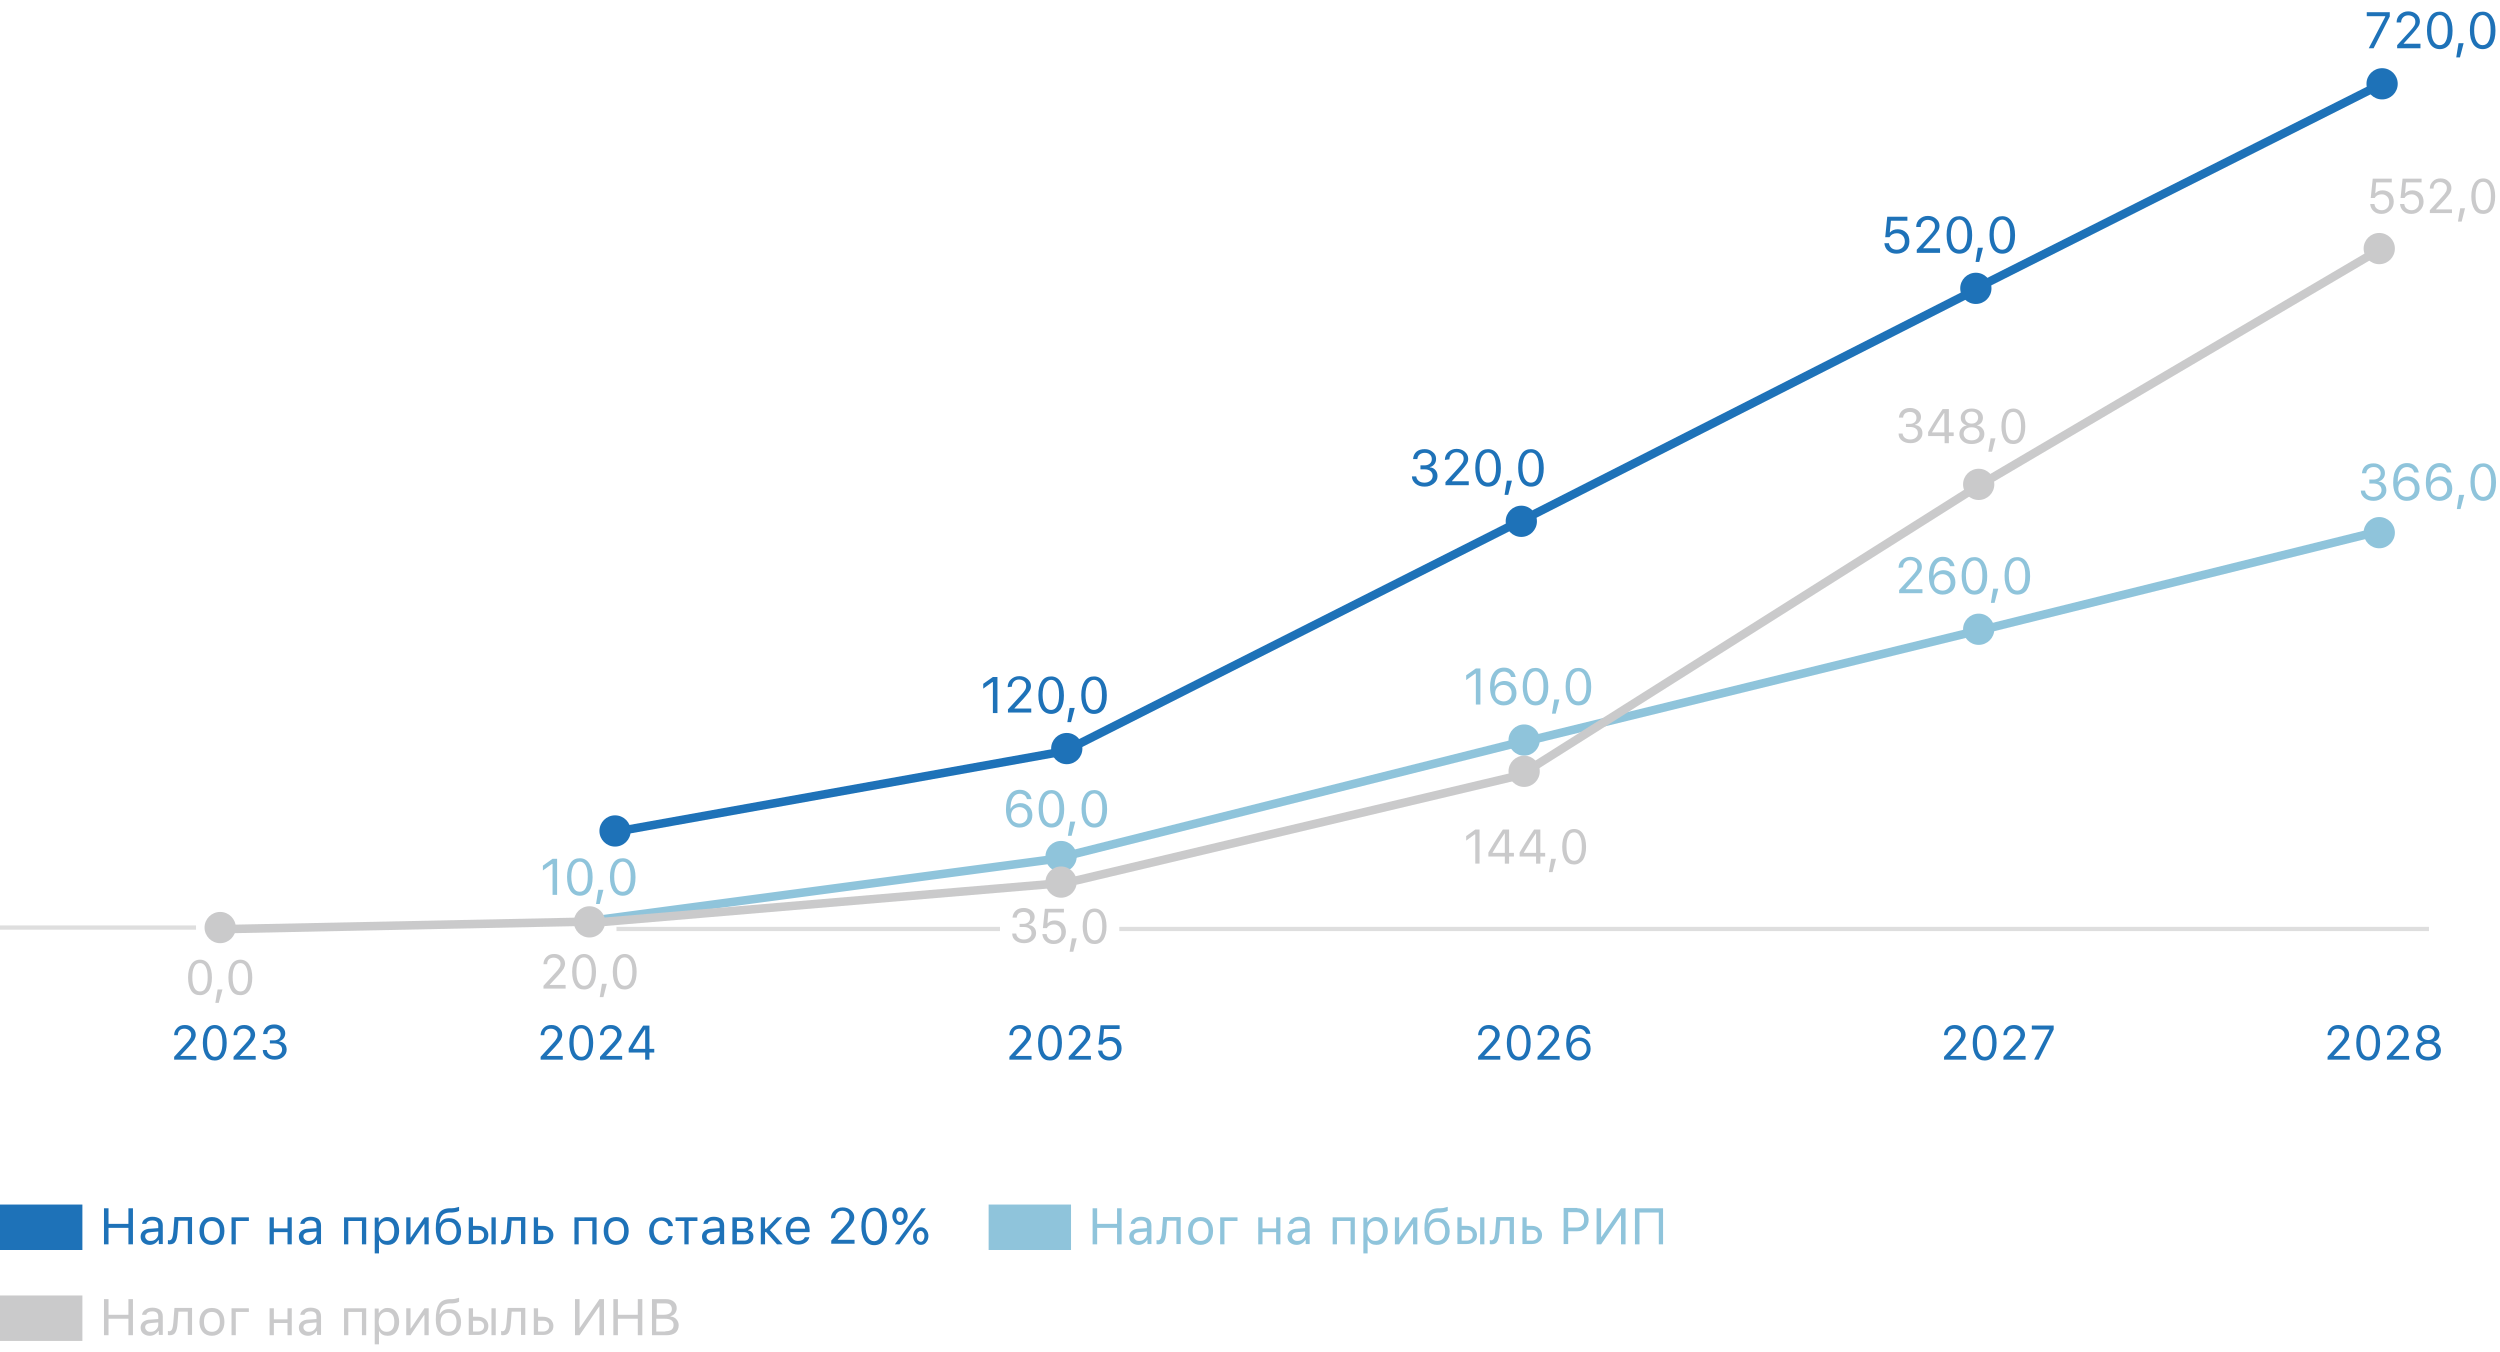 <svg xmlns="http://www.w3.org/2000/svg" id="Layer_1" x="0" y="0" version="1.1" viewBox="0 0 880 476" xml:space="preserve"><style>.st1{fill:none;stroke:#8fc4db;stroke-width:3}.st2{fill:#1e72b8}.st3{fill:none;stroke:#1e72b8;stroke-width:3}.st4{fill:#8fc4db}.st5{fill:#cacacb}.st6,.st7{fill:none;stroke:#dedede;stroke-width:1.5}.st7{stroke:#cacacb;stroke-width:3}</style><path fill="#fff" d="M0 0h880v476H0z"/><path d="M700.5 221l139-34.5M209 324l165-22" class="st1"/><circle cx="216.5" cy="292.5" r="5.5" class="st2"/><path d="M221 292l150.5-27" class="st3"/><circle cx="375.5" cy="263.5" r="5.5" class="st2"/><circle cx="535.5" cy="183.5" r="5.5" class="st2"/><circle cx="695.5" cy="101.5" r="5.5" class="st2"/><circle cx="838.5" cy="29.5" r="5.5" class="st2"/><circle cx="373.5" cy="301.5" r="5.5" class="st4"/><circle cx="837.5" cy="187.5" r="5.5" class="st4"/><circle cx="696.5" cy="221.5" r="5.5" class="st4"/><circle cx="536.5" cy="260.5" r="5.5" class="st4"/><path d="M376.5 301L532 262M541 260l151-37" class="st1"/><path d="M379.5 262L531 185.5M540 181l152.5-77.5M699.5 99.5l136-68.5" class="st3"/><path d="M0 424h29v16H0z" class="st2"/><path d="M348 424h29v16h-29z" class="st4"/><path d="M0 456h29v16H0z" class="st5"/><path d="M45.2 438v-5.8h-7v5.8h-1.6v-12.7h1.6v5.5h7v-5.5h1.6V438h-1.6zM53 436.8c.8 0 1.4-.2 1.9-.7.5-.5.8-1 .8-1.7v-.9l-2.5.2c-1.4.1-2.1.6-2.1 1.5 0 .5.2.8.5 1.1.3.4.8.5 1.4.5zm-.3 1.4c-.9 0-1.7-.3-2.3-.8-.6-.5-.9-1.2-.9-2.1 0-.8.3-1.5.9-2 .6-.5 1.5-.8 2.6-.8l2.7-.2v-.9c0-1.2-.7-1.8-2.1-1.8-1.2 0-1.9.4-2.1 1.2H50c.1-.8.5-1.4 1.2-1.8.7-.5 1.5-.7 2.5-.7 1.1 0 2 .3 2.7.8.6.6.9 1.3.9 2.3v6.5h-1.4v-1.4h-.1c-.8 1.1-1.8 1.7-3.1 1.7zM62.5 433.8c-.1 1.4-.3 2.4-.7 3.1-.4.8-1.1 1.1-2.1 1.1-.2 0-.4 0-.6-.1v-1.4c.1 0 .3.1.5.1.4 0 .8-.3 1-.8.2-.5.3-1.1.4-2.1l.4-5.3h6.2v9.5h-1.5v-8.2h-3.3l-.3 4.1zM74.6 436.8c.9 0 1.6-.3 2.1-.9.5-.6.7-1.5.7-2.6s-.2-2-.7-2.6c-.5-.6-1.2-.9-2.1-.9-.9 0-1.6.3-2.1.9-.5.6-.7 1.5-.7 2.6s.2 2 .7 2.6c.5.6 1.2.9 2.1.9zm0 1.4c-1.3 0-2.4-.4-3.2-1.3-.8-.9-1.2-2.1-1.2-3.6s.4-2.7 1.2-3.6c.8-.9 1.8-1.3 3.2-1.3 1.4 0 2.4.4 3.2 1.3.8.9 1.2 2.1 1.2 3.6s-.4 2.7-1.2 3.6c-.8.8-1.9 1.3-3.2 1.3zM83 429.8v8.2h-1.5v-9.5h6.1v1.3H83zM94.9 428.5h1.5v3.9h4.8v-3.9h1.5v9.5h-1.5v-4.3h-4.8v4.3h-1.5v-9.5zM108.7 436.8c.8 0 1.4-.2 1.9-.7.5-.5.8-1 .8-1.7v-.9l-2.5.2c-1.4.1-2.1.6-2.1 1.5 0 .5.2.8.5 1.1.4.4.8.5 1.4.5zm-.3 1.4c-.9 0-1.7-.3-2.3-.8-.6-.5-.9-1.2-.9-2.1 0-.8.3-1.5.9-2 .6-.5 1.4-.8 2.6-.8l2.7-.2v-.9c0-1.2-.7-1.8-2.1-1.8-1.2 0-1.9.4-2.1 1.2h-1.5c.1-.8.5-1.4 1.2-1.8.7-.5 1.5-.7 2.5-.7 1.1 0 2 .3 2.7.8.6.6.9 1.3.9 2.3v6.5h-1.4v-1.4h-.1c-.8 1.1-1.8 1.7-3.1 1.7zM127.3 429.8h-4.7v8.2h-1.5v-9.5h7.8v9.5h-1.5v-8.2zM136.5 428.4c1.2 0 2.2.4 2.9 1.3.7.9 1.1 2.1 1.1 3.6s-.4 2.7-1.1 3.6c-.7.9-1.7 1.3-2.9 1.3-1.4 0-2.4-.5-3-1.6h-.1v4.6h-1.5v-12.6h1.4v1.6h.1c.3-.5.7-1 1.3-1.3.5-.4 1.1-.5 1.8-.5zm-.4 8.4c.9 0 1.5-.3 2-.9.5-.6.7-1.5.7-2.6s-.2-2-.7-2.6c-.5-.6-1.2-.9-2-.9-.9 0-1.5.3-2 .9-.5.6-.8 1.5-.8 2.6s.3 1.9.8 2.6c.5.6 1.1.9 2 .9zM143 438v-9.5h1.5v7.1h.1l4.8-7.1h1.5v9.5h-1.5v-7.1h-.1l-4.8 7.1H143zM157.9 436.8c.9 0 1.6-.3 2.1-.9.5-.6.7-1.5.7-2.5s-.2-1.8-.7-2.4c-.5-.6-1.2-.9-2.1-.9-.9 0-1.6.3-2.1.9-.5.6-.7 1.4-.7 2.4 0 1.1.2 1.9.7 2.5.5.6 1.2.9 2.1.9zm-3-6.3c.7-1.2 1.7-1.7 3.2-1.7 1.3 0 2.3.4 3 1.2.8.8 1.2 2 1.2 3.4 0 1.5-.4 2.7-1.2 3.5-.8.9-1.9 1.3-3.2 1.3-1.4 0-2.5-.5-3.3-1.4-.8-1-1.2-2.4-1.2-4.3 0-2.3.3-4.1 1-5.2.7-1.3 2-1.9 3.8-2h.9c.6 0 1.2-.1 1.8-.3.4-.1.6-.2.7-.2v1.4c-.4.3-1.2.5-2.4.6h-1c-1.2.1-2.1.4-2.6 1.1-.5.6-.8 1.5-.9 2.7h.2zM173 428.5h1.5v9.5H173v-9.5zm-6.5 4.3v3.9h1.8c.6 0 1.1-.2 1.5-.5.4-.4.6-.8.6-1.4 0-.6-.2-1.1-.6-1.4-.4-.4-.9-.5-1.5-.5h-1.8zm-1.5-4.3h1.5v3h1.8c1.1 0 1.9.3 2.6.9.6.6 1 1.4 1 2.3 0 1-.3 1.8-1 2.3-.6.6-1.5.9-2.6.9H165v-9.4zM179.8 433.8c-.1 1.4-.3 2.4-.7 3.1-.4.8-1.1 1.1-2.1 1.1-.2 0-.4 0-.6-.1v-1.4c.1 0 .3.1.5.1.4 0 .8-.3 1-.8.2-.5.3-1.1.4-2.1l.4-5.3h6.2v9.5h-1.5v-8.2h-3.3l-.3 4.1zM189.4 432.8v3.9h1.8c.6 0 1.1-.2 1.5-.5.4-.4.6-.8.6-1.4 0-.6-.2-1.1-.6-1.4-.4-.4-.9-.5-1.5-.5h-1.8zm-1.5-4.3h1.5v3h1.8c1.1 0 1.9.3 2.6.9.6.6 1 1.4 1 2.3 0 1-.3 1.8-1 2.3-.6.6-1.5.9-2.6.9h-3.3v-9.4zM208.4 429.8h-4.7v8.2h-1.5v-9.5h7.8v9.5h-1.5v-8.2zM216.9 436.8c.9 0 1.6-.3 2.1-.9.5-.6.7-1.5.7-2.6s-.2-2-.7-2.6c-.5-.6-1.2-.9-2.1-.9-.9 0-1.6.3-2.1.9-.5.6-.7 1.5-.7 2.6s.2 2 .7 2.6c.5.6 1.2.9 2.1.9zm0 1.4c-1.3 0-2.4-.4-3.2-1.3-.8-.9-1.2-2.1-1.2-3.6s.4-2.7 1.2-3.6c.8-.9 1.8-1.3 3.2-1.3 1.4 0 2.4.4 3.2 1.3.8.9 1.2 2.1 1.2 3.6s-.4 2.7-1.2 3.6c-.8.8-1.9 1.3-3.2 1.3zM235.2 431.4c-.1-.5-.4-.9-.8-1.2-.4-.3-1-.5-1.6-.5-.8 0-1.5.3-2 .9-.5.6-.7 1.5-.7 2.6s.3 2 .8 2.6c.5.6 1.2 1 2 1 1.3 0 2.2-.6 2.4-1.7h1.5c-.1.9-.6 1.6-1.2 2.2-.7.6-1.6.9-2.7.9-1.3 0-2.4-.4-3.2-1.3-.8-.9-1.2-2.1-1.2-3.6s.4-2.7 1.2-3.5c.8-.9 1.8-1.3 3.2-1.3 1.1 0 2 .3 2.8.9.7.6 1.1 1.3 1.2 2.2h-1.7zM245.5 429.8h-3.1v8.2h-1.5v-8.2h-3.1v-1.3h7.7v1.3zM250.6 436.8c.8 0 1.4-.2 1.9-.7.5-.5.8-1 .8-1.7v-.9l-2.5.2c-1.4.1-2.1.6-2.1 1.5 0 .5.2.8.5 1.1.4.4.8.5 1.4.5zm-.3 1.4c-.9 0-1.7-.3-2.3-.8-.6-.5-.9-1.2-.9-2.1 0-.8.3-1.5.9-2 .6-.5 1.5-.8 2.6-.8l2.7-.2v-.9c0-1.2-.7-1.8-2.1-1.8-1.2 0-1.9.4-2.1 1.2h-1.5c.1-.8.5-1.4 1.2-1.8.7-.5 1.5-.7 2.5-.7 1.1 0 2 .3 2.7.8.6.6.9 1.3.9 2.3v6.5h-1.4v-1.4h-.1c-.8 1.1-1.8 1.7-3.1 1.7zM259.4 429.8v2.7h2.1c1.2 0 1.8-.5 1.8-1.4 0-.9-.5-1.3-1.5-1.3h-2.4zm0 3.9v3h2.5c1.2 0 1.8-.5 1.8-1.5s-.7-1.5-2.1-1.5h-2.2zm-1.5-5.2h4.1c.9 0 1.6.2 2.1.7.5.4.7 1 .7 1.8 0 .5-.1.9-.4 1.3-.3.4-.7.6-1.1.7v.1c.6.1 1.1.3 1.4.7.4.4.5.9.5 1.5 0 .8-.3 1.5-.9 2-.6.5-1.4.7-2.4.7h-4.1v-9.5zM269.7 432.5l3.8-4h1.8L271 433l4.5 5h-2l-3.8-4.3h-.4v4.3h-1.5v-9.5h1.5v4h.4zM280.9 429.7c-.8 0-1.4.3-1.9.8s-.8 1.2-.8 2h5.2c0-.8-.3-1.5-.7-2-.4-.6-1-.8-1.8-.8zm4 5.8c-.2.8-.7 1.5-1.4 1.9-.7.5-1.6.7-2.6.7-1.3 0-2.4-.4-3.1-1.3-.8-.9-1.2-2.1-1.2-3.6s.4-2.7 1.2-3.6c.8-.9 1.8-1.3 3.1-1.3s2.3.4 3 1.3c.7.8 1.1 2 1.1 3.5v.6h-6.8v.1c0 .9.3 1.7.8 2.2.5.6 1.1.8 1.9.8 1.2 0 2-.4 2.4-1.3h1.6zM292.5 428.9c0-1.1.4-2.1 1.2-2.8.8-.7 1.7-1.1 2.9-1.1 1.1 0 2.1.3 2.9 1 .8.7 1.2 1.5 1.2 2.5 0 .7-.2 1.3-.6 1.9-.4.6-1.1 1.5-2.1 2.6l-3.1 3.3v.1h5.9v1.4h-8.2v-1.1l4.4-4.8c.8-.9 1.4-1.6 1.6-2 .3-.5.4-1 .4-1.5 0-.6-.2-1.2-.7-1.6-.5-.4-1.1-.6-1.8-.6s-1.3.2-1.8.7c-.5.5-.7 1.1-.7 1.8l-1.5.2zM307.7 438.3c-1.4 0-2.5-.6-3.3-1.7-.8-1.2-1.2-2.8-1.2-4.9 0-2.1.4-3.7 1.2-4.9.8-1.2 1.9-1.7 3.3-1.7s2.5.6 3.3 1.8c.8 1.2 1.2 2.8 1.2 4.9 0 2.1-.4 3.7-1.2 4.9-.7 1-1.8 1.6-3.3 1.6zm0-1.4c.9 0 1.7-.5 2.1-1.4.5-.9.7-2.2.7-3.9 0-1.7-.2-3-.7-3.9-.5-.9-1.2-1.4-2.1-1.4-.9 0-1.6.5-2.2 1.4-.5.9-.8 2.2-.8 3.9 0 1.7.3 3 .8 3.9.6 1 1.3 1.4 2.2 1.4zM324.1 437.1c.4 0 .7-.2.9-.5.2-.4.4-.8.4-1.4 0-.6-.1-1.1-.4-1.4-.2-.3-.5-.5-.9-.5s-.7.2-1 .5c-.2.3-.4.8-.4 1.4s.1 1.1.4 1.4c.3.3.7.5 1 .5zm0 1.1c-.8 0-1.4-.3-1.9-.9-.5-.6-.8-1.3-.8-2.2 0-.9.3-1.6.8-2.2.5-.6 1.2-.9 1.9-.9.8 0 1.4.3 1.9.9.5.6.8 1.3.8 2.2 0 .9-.3 1.6-.8 2.2-.4.6-1.1.9-1.9.9zm-7.3-7c-.8 0-1.4-.3-1.9-.9-.5-.6-.8-1.3-.8-2.2 0-.9.3-1.6.8-2.2.5-.6 1.2-.9 1.9-.9.8 0 1.4.3 1.9.9.5.6.8 1.3.8 2.2 0 .9-.3 1.6-.8 2.2-.5.6-1.1.9-1.9.9zM315 438l9.3-12.7h1.6l-9.3 12.7H315zm1.8-7.9c.4 0 .7-.2.9-.5.2-.4.4-.8.4-1.4 0-.6-.1-1.1-.4-1.4-.2-.3-.5-.5-.9-.5s-.7.2-.9.5c-.2.3-.4.8-.4 1.4 0 .6.1 1.1.4 1.4.2.3.5.5.9.5z" class="st2"/><path d="M45.2 470v-5.8h-7v5.8h-1.6v-12.7h1.6v5.5h7v-5.5h1.6V470h-1.6zM53 468.8c.8 0 1.4-.2 1.9-.7.5-.5.8-1 .8-1.7v-.9l-2.5.2c-1.4.1-2.1.6-2.1 1.5 0 .5.2.8.5 1.1.3.4.8.5 1.4.5zm-.3 1.4c-.9 0-1.7-.3-2.3-.8-.6-.5-.9-1.2-.9-2.1 0-.8.3-1.5.9-2 .6-.5 1.5-.8 2.6-.8l2.7-.2v-.9c0-1.2-.7-1.8-2.1-1.8-1.2 0-1.9.4-2.1 1.2H50c.1-.8.5-1.4 1.2-1.8.7-.5 1.5-.7 2.5-.7 1.1 0 2 .3 2.7.8.6.6.9 1.3.9 2.3v6.5h-1.4v-1.4h-.1c-.8 1.1-1.8 1.7-3.1 1.7zM62.5 465.8c-.1 1.4-.3 2.4-.7 3.1-.4.8-1.1 1.1-2.1 1.1-.2 0-.4 0-.6-.1v-1.4c.1 0 .3.1.5.1.4 0 .8-.3 1-.8.2-.5.3-1.1.4-2.1l.4-5.3h6.2v9.5h-1.5v-8.2h-3.3l-.3 4.1zM74.6 468.8c.9 0 1.6-.3 2.1-.9.5-.6.7-1.5.7-2.6s-.2-2-.7-2.6c-.5-.6-1.2-.9-2.1-.9-.9 0-1.6.3-2.1.9-.5.6-.7 1.5-.7 2.6s.2 2 .7 2.6c.5.6 1.2.9 2.1.9zm0 1.4c-1.3 0-2.4-.4-3.2-1.3-.8-.9-1.2-2.1-1.2-3.6s.4-2.7 1.2-3.6c.8-.9 1.8-1.3 3.2-1.3 1.4 0 2.4.4 3.2 1.3.8.9 1.2 2.1 1.2 3.6s-.4 2.7-1.2 3.6c-.8.8-1.9 1.3-3.2 1.3zM83 461.8v8.2h-1.5v-9.5h6.1v1.3H83zM94.9 460.5h1.5v3.9h4.8v-3.9h1.5v9.5h-1.5v-4.3h-4.8v4.3h-1.5v-9.5zM108.7 468.8c.8 0 1.4-.2 1.9-.7.5-.5.8-1 .8-1.7v-.9l-2.5.2c-1.4.1-2.1.6-2.1 1.5 0 .5.2.8.5 1.1.4.4.8.5 1.4.5zm-.3 1.4c-.9 0-1.7-.3-2.3-.8-.6-.5-.9-1.2-.9-2.1 0-.8.3-1.5.9-2 .6-.5 1.4-.8 2.6-.8l2.7-.2v-.9c0-1.2-.7-1.8-2.1-1.8-1.2 0-1.9.4-2.1 1.2h-1.5c.1-.8.5-1.4 1.2-1.8.7-.5 1.5-.7 2.5-.7 1.1 0 2 .3 2.7.8.6.6.9 1.3.9 2.3v6.5h-1.4v-1.4h-.1c-.8 1.1-1.8 1.7-3.1 1.7zM127.3 461.8h-4.7v8.2h-1.5v-9.5h7.8v9.5h-1.5v-8.2zM136.5 460.4c1.2 0 2.2.4 2.9 1.3.7.9 1.1 2.1 1.1 3.6s-.4 2.7-1.1 3.6c-.7.9-1.7 1.3-2.9 1.3-1.4 0-2.4-.5-3-1.6h-.1v4.6h-1.5v-12.6h1.4v1.6h.1c.3-.5.7-1 1.3-1.3.5-.4 1.1-.5 1.8-.5zm-.4 8.4c.9 0 1.5-.3 2-.9.5-.6.7-1.5.7-2.6s-.2-2-.7-2.6c-.5-.6-1.2-.9-2-.9-.9 0-1.5.3-2 .9-.5.6-.8 1.5-.8 2.6s.3 1.9.8 2.6c.5.6 1.1.9 2 .9zM143 470v-9.5h1.5v7.1h.1l4.8-7.1h1.5v9.5h-1.5v-7.1h-.1l-4.8 7.1H143zM157.9 468.8c.9 0 1.6-.3 2.1-.9.5-.6.7-1.5.7-2.5s-.2-1.8-.7-2.4c-.5-.6-1.2-.9-2.1-.9-.9 0-1.6.3-2.1.9-.5.6-.7 1.4-.7 2.4 0 1.1.2 1.9.7 2.5.5.6 1.2.9 2.1.9zm-3-6.3c.7-1.2 1.7-1.7 3.2-1.7 1.3 0 2.3.4 3 1.2.8.8 1.2 2 1.2 3.4 0 1.5-.4 2.7-1.2 3.5-.8.9-1.9 1.3-3.2 1.3-1.4 0-2.5-.5-3.3-1.4-.8-1-1.2-2.4-1.2-4.3 0-2.3.3-4.1 1-5.2.7-1.3 2-1.9 3.8-2h.9c.6 0 1.2-.1 1.8-.3.4-.1.6-.2.7-.2v1.4c-.4.3-1.2.5-2.4.6h-1c-1.2.1-2.1.4-2.6 1.1-.5.6-.8 1.5-.9 2.7h.2zM173 460.5h1.5v9.5H173v-9.5zm-6.5 4.3v3.9h1.8c.6 0 1.1-.2 1.5-.5.4-.4.6-.8.6-1.4 0-.6-.2-1.1-.6-1.4-.4-.4-.9-.5-1.5-.5h-1.8zm-1.5-4.3h1.5v3h1.8c1.1 0 1.9.3 2.6.9.6.6 1 1.4 1 2.3 0 1-.3 1.8-1 2.3-.6.6-1.5.9-2.6.9H165v-9.4zM179.8 465.8c-.1 1.4-.3 2.4-.7 3.1-.4.8-1.1 1.1-2.1 1.1-.2 0-.4 0-.6-.1v-1.4c.1 0 .3.1.5.1.4 0 .8-.3 1-.8.2-.5.3-1.1.4-2.1l.4-5.3h6.2v9.5h-1.5v-8.2h-3.3l-.3 4.1zM189.4 464.8v3.9h1.8c.6 0 1.1-.2 1.5-.5.4-.4.6-.8.6-1.4 0-.6-.2-1.1-.6-1.4-.4-.4-.9-.5-1.5-.5h-1.8zm-1.5-4.3h1.5v3h1.8c1.1 0 1.9.3 2.6.9.6.6 1 1.4 1 2.3 0 1-.3 1.8-1 2.3-.6.6-1.5.9-2.6.9h-3.3v-9.4zM211 459.9h-.1L204 470h-1.6v-12.7h1.6v10.1h.1l6.9-10.1h1.6V470H211v-10.1zM224.5 470v-5.8h-7v5.8h-1.6v-12.7h1.6v5.5h7v-5.5h1.6V470h-1.6zM229.5 470v-12.7h4.9c1.2 0 2.1.3 2.8.9.7.6 1 1.3 1 2.3 0 .7-.2 1.2-.6 1.8-.4.5-.9.8-1.6 1v.1c.9.1 1.6.4 2.1 1s.8 1.3.8 2.1c0 1.1-.4 2-1.1 2.6-.8.6-1.8.9-3.2.9h-5.1zm1.6-7.2h2.5c1.9 0 2.9-.7 2.9-2 0-.6-.2-1.1-.6-1.5-.4-.4-1.1-.5-1.8-.5h-2.9v4zm3.1 5.8c1.9 0 2.9-.7 2.9-2.2 0-1.5-1-2.2-3.1-2.2h-3v4.5h3.2z" class="st5"/><path d="M393.2 438v-5.8h-7v5.8h-1.6v-12.7h1.6v5.5h7v-5.5h1.6V438h-1.6zM401 436.8c.8 0 1.4-.2 1.9-.7.5-.5.8-1 .8-1.7v-.9l-2.5.2c-1.4.1-2.1.6-2.1 1.5 0 .5.2.8.5 1.1.3.4.8.5 1.4.5zm-.3 1.4c-.9 0-1.7-.3-2.3-.8-.6-.5-.9-1.2-.9-2.1 0-.8.3-1.5.9-2 .6-.5 1.4-.8 2.6-.8l2.7-.2v-.9c0-1.2-.7-1.8-2.1-1.8-1.2 0-1.9.4-2.1 1.2H398c.1-.8.5-1.4 1.2-1.8.7-.5 1.5-.7 2.5-.7 1.1 0 2 .3 2.7.8.6.6.9 1.3.9 2.3v6.5h-1.4v-1.4h-.1c-.8 1.1-1.8 1.7-3.1 1.7zM410.5 433.8c-.1 1.4-.3 2.4-.7 3.1-.4.8-1.1 1.1-2.1 1.1-.2 0-.4 0-.6-.1v-1.4c.1 0 .3.1.5.1.4 0 .8-.3 1-.8.2-.5.3-1.1.4-2.1l.4-5.3h6.2v9.5h-1.5v-8.2h-3.3l-.3 4.1zM422.6 436.8c.9 0 1.6-.3 2.1-.9.5-.6.7-1.5.7-2.6s-.2-2-.7-2.6c-.5-.6-1.2-.9-2.1-.9-.9 0-1.6.3-2.1.9-.5.6-.7 1.5-.7 2.6s.2 2 .7 2.6c.5.6 1.2.9 2.1.9zm0 1.4c-1.3 0-2.4-.4-3.2-1.3-.8-.9-1.2-2.1-1.2-3.6s.4-2.7 1.2-3.6c.8-.9 1.8-1.3 3.2-1.3 1.4 0 2.4.4 3.2 1.3.8.9 1.2 2.1 1.2 3.6s-.4 2.7-1.2 3.6c-.8.8-1.9 1.3-3.2 1.3zM431 429.8v8.2h-1.5v-9.5h6.1v1.3H431zM442.9 428.5h1.5v3.9h4.8v-3.9h1.5v9.5h-1.5v-4.3h-4.8v4.3h-1.5v-9.5zM456.7 436.8c.8 0 1.4-.2 1.9-.7.5-.5.8-1 .8-1.7v-.9l-2.5.2c-1.4.1-2.1.6-2.1 1.5 0 .5.2.8.5 1.1.4.4.8.5 1.4.5zm-.3 1.4c-.9 0-1.7-.3-2.3-.8-.6-.5-.9-1.2-.9-2.1 0-.8.3-1.5.9-2 .6-.5 1.5-.8 2.6-.8l2.7-.2v-.9c0-1.2-.7-1.8-2.1-1.8-1.2 0-1.9.4-2.1 1.2h-1.5c.1-.8.5-1.4 1.2-1.8.7-.5 1.5-.7 2.5-.7 1.1 0 2 .3 2.7.8.6.6.9 1.3.9 2.3v6.5h-1.4v-1.4h-.1c-.8 1.1-1.8 1.7-3.1 1.7zM475.3 429.8h-4.7v8.2h-1.5v-9.5h7.8v9.5h-1.5v-8.2zM484.5 428.4c1.2 0 2.2.4 2.9 1.3.7.9 1.1 2.1 1.1 3.6s-.4 2.7-1.1 3.6c-.7.9-1.7 1.3-2.9 1.3-1.4 0-2.4-.5-3-1.6h-.1v4.6h-1.5v-12.6h1.4v1.6h.1c.3-.5.7-1 1.3-1.3.5-.4 1.1-.5 1.8-.5zm-.4 8.4c.9 0 1.5-.3 2-.9.5-.6.7-1.5.7-2.6s-.2-2-.7-2.6c-.5-.6-1.2-.9-2-.9-.9 0-1.5.3-2 .9-.5.6-.8 1.5-.8 2.6s.3 1.9.8 2.6c.5.6 1.1.9 2 .9zM491 438v-9.5h1.5v7.1h.1l4.8-7.1h1.5v9.5h-1.5v-7.1h-.1l-4.8 7.1H491zM505.9 436.8c.9 0 1.6-.3 2.1-.9.5-.6.7-1.5.7-2.5s-.2-1.8-.7-2.4c-.5-.6-1.2-.9-2.1-.9-.9 0-1.6.3-2.1.9-.5.6-.7 1.4-.7 2.4 0 1.1.2 1.9.7 2.5.5.6 1.2.9 2.1.9zm-3-6.3c.7-1.2 1.7-1.7 3.2-1.7 1.3 0 2.3.4 3 1.2.8.8 1.2 2 1.2 3.4 0 1.5-.4 2.7-1.2 3.5-.8.9-1.9 1.3-3.2 1.3-1.4 0-2.5-.5-3.3-1.4-.8-1-1.2-2.4-1.2-4.3 0-2.3.3-4.1 1-5.2.7-1.3 2-1.9 3.8-2h.9c.6 0 1.2-.1 1.8-.3.4-.1.6-.2.7-.2v1.4c-.4.3-1.2.5-2.4.6h-1c-1.2.1-2.1.4-2.6 1.1-.5.6-.8 1.5-.9 2.7h.2zM521 428.5h1.5v9.5H521v-9.5zm-6.5 4.3v3.9h1.8c.6 0 1.1-.2 1.5-.5.4-.4.6-.8.6-1.4 0-.6-.2-1.1-.6-1.4-.4-.4-.9-.5-1.5-.5h-1.8zm-1.5-4.3h1.5v3h1.8c1.1 0 1.9.3 2.6.9.6.6 1 1.4 1 2.3 0 1-.3 1.8-1 2.3-.6.6-1.5.9-2.6.9H513v-9.4zM527.8 433.8c-.1 1.4-.3 2.4-.7 3.1-.4.8-1.1 1.1-2.1 1.1-.2 0-.4 0-.6-.1v-1.4c.1 0 .3.1.5.1.4 0 .8-.3 1-.8.2-.5.3-1.1.4-2.1l.4-5.3h6.2v9.5h-1.5v-8.2h-3.3l-.3 4.1zM537.4 432.8v3.9h1.8c.6 0 1.1-.2 1.5-.5.4-.4.6-.8.6-1.4 0-.6-.2-1.1-.6-1.4-.4-.4-.9-.5-1.5-.5h-1.8zm-1.5-4.3h1.5v3h1.8c1.1 0 1.9.3 2.6.9.6.6 1 1.4 1 2.3 0 1-.3 1.8-1 2.3-.6.6-1.5.9-2.6.9h-3.3v-9.4zM555.2 425.3c1.2 0 2.2.4 2.9 1.1.8.8 1.1 1.8 1.1 3s-.4 2.2-1.1 2.9c-.8.8-1.7 1.1-2.9 1.1H552v4.5h-1.6v-12.7h4.8zm-3.2 6.8h2.8c.9 0 1.6-.2 2.1-.7.5-.5.7-1.1.7-2 0-.9-.2-1.5-.7-2-.5-.5-1.2-.7-2.1-.7H552v5.4zM570.6 427.9h-.1l-6.9 10.1H562v-12.7h1.6v10.1h.1l6.9-10.1h1.6V438h-1.6v-10.1zM583.9 438v-11.2h-6.8V438h-1.6v-12.7h9.9V438h-1.5z" class="st4"/><path d="M349.4 240.1h-.1l-3.2 2.3v-1.7l3.4-2.4h1.6V251h-1.6v-10.9zM354.7 241.9c0-1.1.4-2.1 1.2-2.8.8-.7 1.7-1.1 2.9-1.1 1.1 0 2.1.3 2.9 1 .8.7 1.2 1.5 1.2 2.5 0 .7-.2 1.3-.6 1.9-.4.6-1.1 1.5-2.1 2.6l-3.1 3.3v.1h5.9v1.4h-8.2v-1.1l4.4-4.8c.8-.9 1.4-1.6 1.6-2 .3-.5.4-.9.4-1.5s-.2-1.2-.7-1.6c-.5-.4-1.1-.6-1.8-.6s-1.3.2-1.8.7-.7 1.1-.7 1.8l-1.5.2zM370 251.3c-1.4 0-2.5-.6-3.3-1.7-.8-1.2-1.2-2.8-1.2-4.9 0-2.1.4-3.7 1.2-4.9.8-1.2 1.9-1.7 3.3-1.7s2.5.6 3.3 1.8c.8 1.2 1.2 2.8 1.2 4.9 0 2.1-.4 3.7-1.2 4.9-.8 1-1.9 1.6-3.3 1.6zm0-1.4c.9 0 1.7-.5 2.1-1.4.5-.9.7-2.2.7-3.9 0-1.7-.2-3-.7-3.9-.5-.9-1.2-1.4-2.1-1.4s-1.6.5-2.2 1.4c-.5.9-.8 2.2-.8 3.9 0 1.7.3 3 .8 3.9.5 1 1.2 1.4 2.2 1.4zM375.7 254.2l.8-5h1.8l-1.3 5h-1.3zM385.1 251.3c-1.4 0-2.5-.6-3.3-1.7-.8-1.2-1.2-2.8-1.2-4.9 0-2.1.4-3.7 1.2-4.9.8-1.2 1.9-1.7 3.3-1.7s2.5.6 3.3 1.8c.8 1.2 1.2 2.8 1.2 4.9 0 2.1-.4 3.7-1.2 4.9-.8 1-1.9 1.6-3.3 1.6zm0-1.4c.9 0 1.7-.5 2.1-1.4.5-.9.7-2.2.7-3.9 0-1.7-.2-3-.7-3.9-.5-.9-1.2-1.4-2.1-1.4s-1.6.5-2.2 1.4c-.5.9-.8 2.2-.8 3.9 0 1.7.3 3 .8 3.9.5 1 1.2 1.4 2.2 1.4z" class="st2"/><path d="M194.4 304.1h-.1l-3.2 2.3v-1.7l3.4-2.4h1.6V315h-1.6v-10.9zM204.1 315.3c-1.4 0-2.5-.6-3.3-1.7-.8-1.2-1.2-2.8-1.2-4.9 0-2.1.4-3.7 1.2-4.9.8-1.2 1.9-1.7 3.3-1.7s2.5.6 3.3 1.8c.8 1.2 1.2 2.8 1.2 4.9 0 2.1-.4 3.7-1.2 4.9-.8 1-1.9 1.6-3.3 1.6zm0-1.4c.9 0 1.7-.5 2.1-1.4.5-.9.7-2.2.7-3.9 0-1.7-.2-3-.7-3.9-.5-.9-1.2-1.4-2.1-1.4-.9 0-1.6.5-2.2 1.4-.5.9-.8 2.2-.8 3.9 0 1.7.3 3 .8 3.9.5 1 1.2 1.4 2.2 1.4zM209.8 318.2l.8-5h1.8l-1.3 5h-1.3zM219.2 315.3c-1.4 0-2.5-.6-3.3-1.7-.8-1.2-1.2-2.8-1.2-4.9 0-2.1.4-3.7 1.2-4.9.8-1.2 1.9-1.7 3.3-1.7s2.5.6 3.3 1.8c.8 1.2 1.2 2.8 1.2 4.9 0 2.1-.4 3.7-1.2 4.9-.8 1-1.9 1.6-3.3 1.6zm0-1.4c.9 0 1.7-.5 2.1-1.4.5-.9.7-2.2.7-3.9 0-1.7-.2-3-.7-3.9-.5-.9-1.2-1.4-2.1-1.4-.9 0-1.6.5-2.2 1.4-.5.9-.8 2.2-.8 3.9 0 1.7.3 3 .8 3.9.5 1 1.2 1.4 2.2 1.4zM358.9 291.3c-2 0-3.3-1-4.2-2.9-.4-1-.6-2.1-.6-3.5 0-2.2.4-3.9 1.3-5.1.8-1.2 2.1-1.8 3.6-1.8 1.1 0 2 .3 2.7.9.8.6 1.2 1.4 1.4 2.4h-1.6c-.2-.6-.5-1.1-.9-1.4-.5-.3-1-.5-1.6-.5-1 0-1.8.4-2.4 1.3-.6.9-.9 2.2-.9 3.9h.1c.3-.6.8-1.1 1.4-1.4.6-.3 1.3-.5 2-.5 1.2 0 2.2.4 3 1.2.8.8 1.2 1.8 1.2 3 0 1.3-.4 2.3-1.2 3.1-.9.9-2 1.3-3.3 1.3zm0-1.4c.8 0 1.5-.3 2-.8.6-.6.8-1.3.8-2.1 0-.9-.3-1.6-.8-2.1s-1.2-.8-2.1-.8c-.8 0-1.5.3-2.1.8-.5.5-.8 1.2-.8 2.1 0 .8.3 1.6.8 2.1.7.5 1.4.8 2.2.8zM370.1 291.3c-1.4 0-2.5-.6-3.3-1.7-.8-1.2-1.2-2.8-1.2-4.9 0-2.1.4-3.7 1.2-4.9.8-1.2 1.9-1.7 3.3-1.7s2.5.6 3.3 1.8c.8 1.2 1.2 2.8 1.2 4.9 0 2.1-.4 3.7-1.2 4.9-.7 1-1.8 1.6-3.3 1.6zm0-1.4c.9 0 1.7-.5 2.1-1.4.5-.9.7-2.2.7-3.9 0-1.7-.2-3-.7-3.9-.5-.9-1.2-1.4-2.1-1.4-.9 0-1.6.5-2.2 1.4-.5.9-.8 2.2-.8 3.9 0 1.7.3 3 .8 3.9.6 1 1.3 1.4 2.2 1.4zM375.9 294.2l.8-5h1.8l-1.3 5h-1.3zM385.2 291.3c-1.4 0-2.5-.6-3.3-1.7-.8-1.2-1.2-2.8-1.2-4.9 0-2.1.4-3.7 1.2-4.9.8-1.2 1.9-1.7 3.3-1.7s2.5.6 3.3 1.8c.8 1.2 1.2 2.8 1.2 4.9 0 2.1-.4 3.7-1.2 4.9-.7 1-1.8 1.6-3.3 1.6zm0-1.4c.9 0 1.7-.5 2.1-1.4.5-.9.7-2.2.7-3.9 0-1.7-.2-3-.7-3.9-.5-.9-1.2-1.4-2.1-1.4s-1.6.5-2.2 1.4c-.5.9-.8 2.2-.8 3.9 0 1.7.3 3 .8 3.9.6 1 1.3 1.4 2.2 1.4zM519.4 237.1h-.1l-3.2 2.3v-1.7l3.4-2.4h1.6V248h-1.6v-10.9zM529.3 248.3c-2 0-3.3-1-4.2-2.9-.4-1-.6-2.1-.6-3.5 0-2.2.4-3.9 1.3-5.1.8-1.2 2.1-1.8 3.6-1.8 1.1 0 2 .3 2.7.9.8.6 1.2 1.4 1.4 2.4h-1.6c-.2-.6-.5-1.1-.9-1.4-.5-.3-1-.5-1.6-.5-1 0-1.8.4-2.4 1.3-.6.9-.9 2.2-.9 3.9h.1c.3-.6.8-1.1 1.4-1.4.6-.3 1.3-.5 2-.5 1.2 0 2.2.4 3 1.2.8.8 1.2 1.8 1.2 3.1s-.4 2.3-1.2 3.1c-.9.8-2 1.2-3.3 1.2zm0-1.4c.8 0 1.5-.3 2-.8.6-.6.8-1.3.8-2.1 0-.9-.3-1.6-.8-2.1s-1.2-.8-2.1-.8-1.5.3-2.1.8c-.5.5-.8 1.2-.8 2.1 0 .8.3 1.6.8 2.1.7.5 1.4.8 2.2.8zM540.5 248.3c-1.4 0-2.5-.6-3.3-1.7-.8-1.2-1.2-2.8-1.2-4.9 0-2.1.4-3.7 1.2-4.9.8-1.2 1.9-1.7 3.3-1.7s2.5.6 3.3 1.8c.8 1.2 1.2 2.8 1.2 4.9 0 2.1-.4 3.7-1.2 4.9-.7 1-1.8 1.6-3.3 1.6zm0-1.4c.9 0 1.7-.5 2.1-1.4.5-.9.7-2.2.7-3.9 0-1.7-.2-3-.7-3.9-.5-.9-1.2-1.4-2.1-1.4-.9 0-1.6.5-2.2 1.4-.5.9-.8 2.2-.8 3.9 0 1.7.3 3 .8 3.9.6 1 1.3 1.4 2.2 1.4zM546.3 251.2l.8-5h1.8l-1.3 5h-1.3zM555.6 248.3c-1.4 0-2.5-.6-3.3-1.7-.8-1.2-1.2-2.8-1.2-4.9 0-2.1.4-3.7 1.2-4.9s1.9-1.7 3.3-1.7 2.5.6 3.3 1.8c.8 1.2 1.2 2.8 1.2 4.9 0 2.1-.4 3.7-1.2 4.9-.7 1-1.8 1.6-3.3 1.6zm0-1.4c.9 0 1.7-.5 2.1-1.4.5-.9.7-2.2.7-3.9 0-1.7-.2-3-.7-3.9-.5-.9-1.2-1.4-2.1-1.4-.9 0-1.6.5-2.2 1.4-.5.9-.8 2.2-.8 3.9 0 1.7.3 3 .8 3.9.6 1 1.3 1.4 2.2 1.4zM668.3 199.9c0-1.1.4-2.1 1.2-2.8.8-.7 1.7-1.1 2.9-1.1 1.1 0 2.1.3 2.9 1 .8.7 1.2 1.5 1.2 2.5 0 .7-.2 1.3-.6 1.9-.4.6-1.1 1.5-2.1 2.6l-3 3.3v.1h5.9v1.4h-8.2v-1.1l4.4-4.8c.8-.9 1.4-1.6 1.6-2 .3-.5.4-.9.4-1.5s-.2-1.2-.7-1.6c-.5-.4-1.1-.6-1.8-.6s-1.3.2-1.8.7c-.5.5-.7 1.1-.7 1.8l-1.6.2zM683.8 209.3c-2 0-3.3-1-4.2-2.9-.4-1-.6-2.1-.6-3.5 0-2.2.4-3.9 1.3-5.1.8-1.2 2.1-1.8 3.6-1.8 1.1 0 2 .3 2.7.9.8.6 1.2 1.4 1.4 2.4h-1.6c-.2-.6-.5-1.1-.9-1.4-.5-.3-1-.5-1.6-.5-1 0-1.8.4-2.4 1.3-.6.9-.9 2.2-.9 3.9h.1c.3-.6.8-1.1 1.4-1.4.6-.3 1.3-.5 2-.5 1.2 0 2.2.4 3 1.2.8.8 1.2 1.8 1.2 3.1s-.4 2.3-1.2 3.1c-1 .8-2 1.2-3.3 1.2zm0-1.4c.8 0 1.5-.3 2-.8.6-.6.8-1.3.8-2.1 0-.9-.3-1.6-.8-2.1s-1.2-.8-2.1-.8c-.8 0-1.5.3-2.1.8-.5.5-.8 1.2-.8 2.1 0 .8.3 1.6.8 2.1.7.5 1.3.8 2.2.8zM695 209.3c-1.4 0-2.5-.6-3.3-1.7-.8-1.2-1.2-2.8-1.2-4.9 0-2.1.4-3.7 1.2-4.9.8-1.2 1.9-1.7 3.3-1.7s2.5.6 3.3 1.8c.8 1.2 1.2 2.8 1.2 4.9 0 2.1-.4 3.7-1.2 4.9-.7 1-1.8 1.6-3.3 1.6zm0-1.4c.9 0 1.7-.5 2.1-1.4.5-.9.7-2.2.7-3.9 0-1.7-.2-3-.7-3.9-.5-.9-1.2-1.4-2.1-1.4-.9 0-1.6.5-2.2 1.4-.5.9-.8 2.2-.8 3.9 0 1.7.3 3 .8 3.9.6 1 1.3 1.4 2.2 1.4zM700.8 212.2l.8-5h1.8l-1.3 5h-1.3zM710.1 209.3c-1.4 0-2.5-.6-3.3-1.7-.8-1.2-1.2-2.8-1.2-4.9 0-2.1.4-3.7 1.2-4.9.8-1.2 1.9-1.7 3.3-1.7s2.5.6 3.3 1.8c.8 1.2 1.2 2.8 1.2 4.9 0 2.1-.4 3.7-1.2 4.9-.7 1-1.8 1.6-3.3 1.6zm0-1.4c.9 0 1.7-.5 2.1-1.4.5-.9.7-2.2.7-3.9 0-1.7-.2-3-.7-3.9-.5-.9-1.2-1.4-2.1-1.4-.9 0-1.6.5-2.2 1.4-.5.9-.8 2.2-.8 3.9 0 1.7.3 3 .8 3.9.6 1 1.3 1.4 2.2 1.4zM834 168.8h1.5c.7 0 1.3-.2 1.8-.6.5-.4.7-1 .7-1.6 0-.6-.2-1.2-.7-1.6-.4-.4-1-.6-1.8-.6-.7 0-1.3.2-1.8.6-.5.4-.7.9-.8 1.6h-1.5c.1-1.1.5-2 1.2-2.6.7-.6 1.7-.9 2.9-.9 1.1 0 2 .3 2.8 1 .8.6 1.2 1.4 1.2 2.4 0 .8-.2 1.4-.6 1.9-.4.5-.9.9-1.6 1v.1c.9.1 1.5.4 2 1s.7 1.3.7 2.1c0 1-.4 1.9-1.3 2.6-.9.7-1.9 1.1-3.2 1.1-1.3 0-2.3-.3-3.2-1-.8-.7-1.3-1.5-1.3-2.6h1.5c.1.7.4 1.2.9 1.6.5.4 1.2.6 2 .6s1.5-.2 2.1-.7c.5-.4.8-1 .8-1.7s-.3-1.3-.8-1.7c-.5-.4-1.2-.6-2.1-.6H834v-1.4zM847.2 176.3c-2 0-3.3-1-4.2-2.9-.4-1-.6-2.1-.6-3.5 0-2.2.4-3.9 1.3-5.1.8-1.2 2.1-1.8 3.6-1.8 1.1 0 2 .3 2.7.9.8.6 1.2 1.4 1.4 2.4h-1.6c-.2-.6-.5-1.1-.9-1.4-.5-.3-1-.5-1.6-.5-1 0-1.8.4-2.4 1.3-.6.9-.9 2.2-.9 3.9h.1c.3-.6.8-1.1 1.4-1.4.6-.3 1.3-.5 2-.5 1.2 0 2.2.4 3 1.2.8.8 1.2 1.8 1.2 3.1s-.4 2.3-1.2 3.1c-1 .8-2 1.2-3.3 1.2zm0-1.4c.8 0 1.5-.3 2-.8.6-.6.8-1.3.8-2.1 0-.9-.3-1.6-.8-2.1s-1.2-.8-2.1-.8-1.5.3-2.1.8c-.5.5-.8 1.2-.8 2.1 0 .8.3 1.6.8 2.1.7.5 1.3.8 2.2.8zM858.7 176.3c-2 0-3.3-1-4.2-2.9-.4-1-.6-2.1-.6-3.5 0-2.2.4-3.9 1.3-5.1.9-1.2 2.1-1.8 3.6-1.8 1.1 0 2 .3 2.7.9.8.6 1.2 1.4 1.4 2.4h-1.6c-.2-.6-.5-1.1-.9-1.4-.5-.3-1-.5-1.6-.5-1 0-1.8.4-2.4 1.3-.6.9-.9 2.2-.9 3.9h.1c.3-.6.8-1.1 1.4-1.4.6-.3 1.3-.5 2-.5 1.2 0 2.2.4 3 1.2.8.8 1.2 1.8 1.2 3.1s-.4 2.3-1.2 3.1c-1 .8-2 1.2-3.3 1.2zm-.1-1.4c.8 0 1.5-.3 2-.8.6-.6.8-1.3.8-2.1 0-.9-.3-1.6-.8-2.1s-1.2-.8-2.1-.8c-.8 0-1.5.3-2.1.8-.5.5-.8 1.2-.8 2.1 0 .8.3 1.6.8 2.1.7.5 1.4.8 2.2.8zM864.8 179.2l.8-5h1.8l-1.3 5h-1.3zM874.1 176.3c-1.4 0-2.5-.6-3.3-1.7-.8-1.2-1.2-2.8-1.2-4.9 0-2.1.4-3.7 1.2-4.9s1.9-1.7 3.3-1.7 2.5.6 3.3 1.8c.8 1.2 1.2 2.8 1.2 4.9 0 2.1-.4 3.7-1.2 4.9-.8 1-1.9 1.6-3.3 1.6zm0-1.4c.9 0 1.7-.5 2.1-1.4.5-.9.7-2.2.7-3.9 0-1.7-.2-3-.7-3.9-.5-.9-1.2-1.4-2.1-1.4-.9 0-1.6.5-2.2 1.4-.5.9-.8 2.2-.8 3.9 0 1.7.3 3 .8 3.9.6 1 1.3 1.4 2.2 1.4z" class="st4"/><path d="M838.3 75.3c-1.1 0-2.1-.3-2.8-1-.7-.6-1.1-1.5-1.2-2.5h1.5c.1.6.3 1.2.8 1.6.5.4 1.1.6 1.8.6.8 0 1.4-.3 1.9-.8s.7-1.2.7-2-.2-1.5-.7-2c-.5-.5-1.1-.8-1.9-.8-1.1 0-2 .4-2.5 1.3h-1.4l.7-6.8h6.7v1.3h-5.5l-.3 3.8h.1c.6-.7 1.4-1 2.5-1s2.1.4 2.8 1.1c.7.7 1.1 1.7 1.1 2.9s-.4 2.2-1.2 3c-.9.9-1.9 1.3-3.1 1.3zM848.8 75.3c-1.1 0-2.1-.3-2.8-1-.7-.6-1.1-1.5-1.2-2.5h1.5c.1.6.3 1.2.8 1.6.5.4 1.1.6 1.8.6.8 0 1.4-.3 1.9-.8s.7-1.2.7-2-.2-1.5-.7-2c-.5-.5-1.1-.8-1.9-.8-1.1 0-2 .4-2.5 1.3H845l.7-6.8h6.7v1.3h-5.5l-.3 3.8h.1c.6-.7 1.4-1 2.5-1s2.1.4 2.8 1.1c.7.7 1.1 1.7 1.1 2.9s-.4 2.2-1.2 3c-.8.9-1.9 1.3-3.1 1.3zM855.3 66.4c0-1.1.4-1.9 1.1-2.6.7-.7 1.6-1 2.7-1s2 .3 2.7 1c.7.6 1.1 1.4 1.1 2.4 0 .6-.2 1.2-.5 1.8-.4.6-1 1.4-2 2.5l-2.9 3.1v.1h5.6V75h-7.8v-1l4.1-4.5c.8-.8 1.3-1.5 1.5-1.9.3-.4.4-.9.4-1.4 0-.6-.2-1.1-.7-1.5-.5-.4-1-.6-1.7-.6s-1.3.2-1.7.6c-.4.4-.6 1-.6 1.7h-1.3zM865.2 78l.8-4.7h1.7l-1.2 4.7h-1.3zM874.1 75.3c-1.4 0-2.4-.5-3.1-1.6-.7-1.1-1.1-2.6-1.1-4.6 0-2 .4-3.5 1.1-4.6.7-1.1 1.8-1.7 3.1-1.7s2.4.6 3.1 1.7c.7 1.1 1.1 2.7 1.1 4.6 0 2-.4 3.5-1.1 4.6-.7 1-1.8 1.6-3.1 1.6zm0-1.3c.9 0 1.6-.4 2-1.3.5-.9.7-2.1.7-3.7s-.2-2.8-.7-3.7c-.5-.9-1.2-1.3-2-1.3-.9 0-1.6.4-2 1.3-.5.9-.7 2.1-.7 3.7s.2 2.8.7 3.7c.4.9 1.1 1.3 2 1.3zM670.8 149.2h1.5c.7 0 1.2-.2 1.7-.6.4-.4.6-.9.6-1.5s-.2-1.1-.6-1.5c-.4-.4-1-.6-1.7-.6s-1.2.2-1.7.5c-.4.4-.7.9-.7 1.5h-1.5c.1-1 .5-1.9 1.2-2.5.7-.6 1.6-.9 2.8-.9 1 0 1.9.3 2.7.9.7.6 1.1 1.4 1.1 2.2 0 .7-.2 1.3-.6 1.8-.4.5-.9.8-1.5 1v.1c.8.1 1.5.4 1.9.9.5.5.7 1.2.7 2 0 1-.4 1.8-1.2 2.5-.8.7-1.8 1-3 1s-2.2-.3-3-.9c-.8-.6-1.2-1.4-1.2-2.5h1.4c.1.6.3 1.1.8 1.5.5.4 1.1.6 1.9.6.8 0 1.4-.2 1.9-.6.5-.4.8-1 .8-1.6 0-.7-.2-1.2-.7-1.6-.5-.4-1.2-.6-2-.6h-1.5v-1.1zM684.5 153.5h-5.8v-1.4c1.1-1.9 2.8-4.7 5.1-8.1h2.2v8.2h1.7v1.3H686v2.5h-1.5v-2.5zm-4.4-1.3h4.3v-6.8h-.1c-1.3 1.9-2.7 4.1-4.2 6.7v.1zM694 156.3c-1.3 0-2.3-.3-3.1-1-.8-.7-1.2-1.5-1.2-2.5 0-.8.2-1.5.7-2 .5-.6 1.1-.9 1.8-1v-.1c-.6-.2-1.1-.5-1.5-1-.4-.5-.5-1-.5-1.7 0-.9.4-1.7 1.1-2.3.7-.6 1.6-.9 2.8-.9 1.1 0 2 .3 2.8.9.7.6 1.1 1.4 1.1 2.3 0 .7-.2 1.2-.5 1.7-.4.5-.8.8-1.5 1v.1c.8.1 1.4.5 1.8 1 .5.6.7 1.2.7 2 0 1-.4 1.9-1.2 2.5-1 .7-2 1-3.3 1zm0-1.3c.8 0 1.5-.2 2-.6.5-.4.8-1 .8-1.7s-.3-1.2-.8-1.7c-.5-.4-1.2-.6-2-.6s-1.5.2-2 .6c-.5.4-.8 1-.8 1.7s.3 1.2.8 1.7c.5.4 1.2.6 2 .6zm0-5.9c.7 0 1.3-.2 1.7-.6.4-.4.6-.9.6-1.5s-.2-1.1-.6-1.5c-.4-.4-1-.6-1.7-.6s-1.3.2-1.7.6c-.4.4-.6.9-.6 1.5s.2 1.1.6 1.5c.4.4 1 .6 1.7.6zM699.9 159l.8-4.7h1.7l-1.2 4.7h-1.3zM708.7 156.3c-1.4 0-2.4-.5-3.1-1.6-.7-1.1-1.1-2.6-1.1-4.6 0-2 .4-3.5 1.1-4.6.7-1.1 1.8-1.7 3.1-1.7s2.4.6 3.1 1.7c.7 1.1 1.1 2.7 1.1 4.6 0 2-.4 3.5-1.1 4.6-.7 1-1.8 1.6-3.1 1.6zm0-1.3c.9 0 1.6-.4 2-1.3.5-.9.7-2.1.7-3.7s-.2-2.8-.7-3.7c-.5-.9-1.2-1.3-2-1.3-.9 0-1.6.4-2 1.3-.5.9-.7 2.1-.7 3.7s.2 2.8.7 3.7c.4.9 1.1 1.3 2 1.3zM519.2 293.7h-.1l-3 2.2v-1.6l3.2-2.3h1.5v12h-1.5v-10.3zM529.7 301.5h-5.8v-1.4c1.1-1.9 2.8-4.7 5.1-8.1h2.2v8.2h1.7v1.3h-1.7v2.5h-1.5v-2.5zm-4.3-1.3h4.3v-6.8h-.1c-1.3 1.9-2.7 4.1-4.2 6.7v.1zM540.7 301.5h-5.8v-1.4c1.1-1.9 2.8-4.7 5.1-8.1h2.2v8.2h1.7v1.3h-1.7v2.5h-1.5v-2.5zm-4.3-1.3h4.3v-6.8h-.1c-1.3 1.9-2.7 4.1-4.2 6.7v.1zM545.2 307l.8-4.7h1.7l-1.2 4.7h-1.3zM554.1 304.3c-1.3 0-2.4-.5-3.1-1.6-.7-1.1-1.1-2.6-1.1-4.6 0-2 .4-3.5 1.1-4.6.7-1.1 1.8-1.7 3.1-1.7s2.4.6 3.1 1.7c.7 1.1 1.1 2.7 1.1 4.6 0 2-.4 3.5-1.1 4.6-.8 1-1.8 1.6-3.1 1.6zm0-1.3c.9 0 1.6-.4 2-1.3.5-.9.7-2.1.7-3.7s-.2-2.8-.7-3.7c-.5-.9-1.2-1.3-2-1.3-.9 0-1.6.4-2 1.3-.5.9-.7 2.1-.7 3.7s.2 2.8.7 3.7c.4.8 1.1 1.3 2 1.3zM358.8 325.2h1.5c.7 0 1.2-.2 1.7-.6.4-.4.6-.9.6-1.5s-.2-1.1-.6-1.5c-.4-.4-1-.6-1.7-.6s-1.2.2-1.7.5c-.4.4-.7.9-.7 1.5h-1.5c.1-1 .5-1.9 1.2-2.5.7-.6 1.6-.9 2.8-.9 1 0 1.9.3 2.7.9.7.6 1.1 1.3 1.1 2.2 0 .7-.2 1.3-.6 1.8-.4.5-.9.8-1.5 1v.1c.8.1 1.5.4 1.9.9.5.5.7 1.2.7 2 0 1-.4 1.8-1.2 2.5-.8.7-1.8 1-3 1s-2.2-.3-3-.9c-.8-.6-1.2-1.4-1.2-2.5h1.4c.1.6.3 1.1.8 1.5.5.4 1.1.6 1.9.6.8 0 1.4-.2 1.9-.6.5-.4.8-1 .8-1.6 0-.7-.2-1.2-.7-1.6-.5-.4-1.2-.6-2-.6h-1.5v-1.1zM370.9 332.3c-1.1 0-2.1-.3-2.8-1-.7-.6-1.1-1.5-1.2-2.5h1.5c.1.6.3 1.2.8 1.6.5.4 1.1.6 1.8.6.8 0 1.4-.3 1.9-.8s.7-1.2.7-2-.2-1.5-.7-2c-.5-.5-1.1-.8-1.9-.8-1.1 0-2 .4-2.5 1.3h-1.4l.7-6.8h6.7v1.3H369l-.3 3.8h.1c.6-.7 1.4-1 2.5-1s2.1.4 2.8 1.1 1.1 1.7 1.1 2.9-.4 2.2-1.2 3c-.8.9-1.8 1.3-3.1 1.3zM376.5 335l.8-4.7h1.7l-1.2 4.7h-1.3zM385.3 332.3c-1.3 0-2.4-.5-3.1-1.6-.7-1.1-1.1-2.6-1.1-4.6 0-2 .4-3.5 1.1-4.6.7-1.1 1.8-1.7 3.1-1.7s2.4.6 3.1 1.7c.7 1.1 1.1 2.7 1.1 4.6 0 2-.4 3.5-1.1 4.6-.7 1-1.7 1.6-3.1 1.6zm0-1.3c.9 0 1.6-.4 2-1.3.5-.9.7-2.1.7-3.7s-.2-2.8-.7-3.7c-.5-.9-1.2-1.3-2-1.3-.9 0-1.6.4-2 1.3-.5.9-.7 2.1-.7 3.7s.2 2.8.7 3.7c.5.8 1.2 1.3 2 1.3zM191.3 339.4c0-1.1.4-1.9 1.1-2.6.7-.7 1.6-1 2.7-1s2 .3 2.7 1c.7.6 1.1 1.4 1.1 2.4 0 .6-.2 1.2-.5 1.8-.4.6-1 1.4-2 2.5l-2.9 3.1v.1h5.6v1.3h-7.8v-1l4.1-4.5c.8-.8 1.3-1.5 1.5-1.9.3-.4.4-.9.4-1.4 0-.6-.2-1.1-.7-1.5-.5-.4-1-.6-1.7-.6s-1.3.2-1.7.6c-.4.4-.6 1-.6 1.7h-1.3zM205.6 348.3c-1.4 0-2.4-.5-3.1-1.6-.7-1.1-1.1-2.6-1.1-4.6 0-2 .4-3.5 1.1-4.6.7-1.1 1.8-1.7 3.1-1.7s2.4.6 3.1 1.7c.7 1.1 1.1 2.7 1.1 4.6 0 2-.4 3.5-1.1 4.6-.7 1-1.7 1.6-3.1 1.6zm0-1.3c.9 0 1.6-.4 2-1.3.5-.9.7-2.1.7-3.7s-.2-2.8-.7-3.7c-.5-.9-1.2-1.3-2-1.3-.9 0-1.6.4-2 1.3-.5.9-.7 2.1-.7 3.7s.2 2.8.7 3.7c.5.8 1.1 1.3 2 1.3zM211.1 351l.8-4.7h1.7l-1.2 4.7h-1.3zM219.9 348.3c-1.4 0-2.4-.5-3.1-1.6-.7-1.1-1.1-2.6-1.1-4.6 0-2 .4-3.5 1.1-4.6.7-1.1 1.8-1.7 3.1-1.7s2.4.6 3.1 1.7c.7 1.1 1.1 2.7 1.1 4.6 0 2-.4 3.5-1.1 4.6-.7 1-1.8 1.6-3.1 1.6zm0-1.3c.9 0 1.6-.4 2-1.3.5-.9.7-2.1.7-3.7s-.2-2.8-.7-3.7c-.5-.9-1.2-1.3-2-1.3-.9 0-1.6.4-2 1.3-.5.9-.7 2.1-.7 3.7s.2 2.8.7 3.7c.4.8 1.1 1.3 2 1.3zM70.4 350.3c-1.4 0-2.4-.5-3.1-1.6-.7-1.1-1.1-2.6-1.1-4.6 0-2 .4-3.5 1.1-4.6.7-1.1 1.8-1.7 3.1-1.7s2.4.6 3.1 1.7c.7 1.1 1.1 2.7 1.1 4.6 0 2-.4 3.5-1.1 4.6-.8 1-1.8 1.6-3.1 1.6zm0-1.3c.9 0 1.6-.4 2-1.3.5-.9.7-2.1.7-3.7s-.2-2.8-.7-3.7c-.5-.9-1.2-1.3-2-1.3-.9 0-1.6.4-2 1.3-.5.9-.7 2.1-.7 3.7s.2 2.8.7 3.7c.4.8 1.1 1.3 2 1.3zM75.8 353l.8-4.7h1.7L77 353h-1.2zM84.6 350.3c-1.4 0-2.4-.5-3.1-1.6-.7-1.1-1.1-2.6-1.1-4.6 0-2 .4-3.5 1.1-4.6.7-1.1 1.8-1.7 3.1-1.7s2.4.6 3.1 1.7c.7 1.1 1.1 2.7 1.1 4.6 0 2-.4 3.5-1.1 4.6-.7 1-1.7 1.6-3.1 1.6zm0-1.3c.9 0 1.6-.4 2-1.3.5-.9.7-2.1.7-3.7s-.2-2.8-.7-3.7c-.5-.9-1.2-1.3-2-1.3-.9 0-1.6.4-2 1.3-.5.9-.7 2.1-.7 3.7s.2 2.8.7 3.7c.5.8 1.1 1.3 2 1.3z" class="st5"/><path d="M500 163.8h1.5c.7 0 1.3-.2 1.8-.6.5-.4.7-1 .7-1.6 0-.6-.2-1.2-.7-1.6-.4-.4-1-.6-1.8-.6-.7 0-1.3.2-1.8.6-.5.4-.7.9-.8 1.6h-1.5c.1-1.1.5-2 1.2-2.6s1.7-.9 2.9-.9c1.1 0 2 .3 2.8 1 .8.6 1.2 1.4 1.2 2.4 0 .8-.2 1.4-.6 1.9-.4.5-.9.9-1.6 1v.1c.9.1 1.5.4 2 1s.7 1.3.7 2.1c0 1-.4 1.9-1.3 2.6-.9.7-1.9 1.1-3.2 1.1-1.3 0-2.3-.3-3.2-1-.8-.7-1.3-1.5-1.3-2.6h1.5c.1.7.4 1.2.9 1.6.5.4 1.2.6 2 .6s1.5-.2 2.1-.7c.5-.4.8-1 .8-1.7s-.3-1.3-.8-1.7c-.5-.4-1.2-.6-2.1-.6H500v-1.4zM508.6 161.9c0-1.1.4-2.1 1.2-2.8.8-.7 1.7-1.1 2.9-1.1 1.1 0 2.1.3 2.9 1 .8.7 1.2 1.5 1.2 2.5 0 .7-.2 1.3-.6 1.9-.4.6-1.1 1.5-2.1 2.6l-3 3.3v.1h5.9v1.4h-8.2v-1.1l4.4-4.8c.8-.9 1.4-1.6 1.6-2 .3-.5.4-.9.4-1.5s-.2-1.2-.7-1.6c-.5-.4-1.1-.6-1.8-.6s-1.3.2-1.8.7-.7 1.1-.7 1.8l-1.6.2zM523.8 171.3c-1.4 0-2.5-.6-3.3-1.7-.8-1.2-1.2-2.8-1.2-4.9 0-2.1.4-3.7 1.2-4.9s1.9-1.7 3.3-1.7 2.5.6 3.3 1.8c.8 1.2 1.2 2.8 1.2 4.9 0 2.1-.4 3.7-1.2 4.9-.7 1-1.8 1.6-3.3 1.6zm0-1.4c.9 0 1.7-.5 2.1-1.4.5-.9.7-2.2.7-3.9 0-1.7-.2-3-.7-3.9-.5-.9-1.2-1.4-2.1-1.4-.9 0-1.6.5-2.2 1.4-.5.9-.8 2.2-.8 3.9 0 1.7.3 3 .8 3.9.6 1 1.3 1.4 2.2 1.4zM529.6 174.2l.8-5h1.8l-1.3 5h-1.3zM538.9 171.3c-1.4 0-2.5-.6-3.3-1.7-.8-1.2-1.2-2.8-1.2-4.9 0-2.1.4-3.7 1.2-4.9.8-1.2 1.9-1.7 3.3-1.7s2.5.6 3.3 1.8c.8 1.2 1.2 2.8 1.2 4.9 0 2.1-.4 3.7-1.2 4.9-.7 1-1.8 1.6-3.3 1.6zm0-1.4c.9 0 1.7-.5 2.1-1.4.5-.9.7-2.2.7-3.9 0-1.7-.2-3-.7-3.9-.5-.9-1.2-1.4-2.1-1.4-.9 0-1.6.5-2.2 1.4-.5.9-.8 2.2-.8 3.9 0 1.7.3 3 .8 3.9.6 1 1.3 1.4 2.2 1.4zM667.6 89.3c-1.2 0-2.2-.3-3-1-.8-.7-1.2-1.6-1.3-2.7h1.6c.1.7.4 1.2.9 1.7.5.4 1.1.6 1.9.6.8 0 1.5-.3 2-.8s.8-1.2.8-2.1c0-.9-.3-1.6-.8-2.1s-1.2-.8-2-.8c-1.2 0-2.1.5-2.6 1.4h-1.5l.7-7.2h7.1v1.4h-5.8l-.4 4.1h.1c.6-.7 1.5-1.1 2.7-1.1 1.2 0 2.2.4 3 1.2.8.8 1.1 1.8 1.1 3.1s-.4 2.3-1.2 3.1c-.9.8-2 1.2-3.3 1.2zM674.5 79.9c0-1.1.4-2.1 1.2-2.8.8-.7 1.7-1.1 2.9-1.1 1.1 0 2.1.3 2.9 1 .8.7 1.2 1.5 1.2 2.5 0 .7-.2 1.3-.6 1.9-.4.6-1.1 1.5-2.1 2.6l-3 3.3v.1h5.9V89h-8.2v-1.1l4.4-4.8c.8-.9 1.4-1.6 1.6-2 .3-.5.4-.9.4-1.5s-.2-1.2-.7-1.6c-.5-.4-1.1-.6-1.8-.6s-1.3.2-1.8.7c-.5.5-.7 1.1-.7 1.8h-1.6zM689.7 89.3c-1.4 0-2.5-.6-3.3-1.7-.8-1.2-1.2-2.8-1.2-4.9 0-2.1.4-3.7 1.2-4.9.8-1.2 1.9-1.7 3.3-1.7s2.5.6 3.3 1.8c.8 1.2 1.2 2.8 1.2 4.9 0 2.1-.4 3.7-1.2 4.9-.8 1-1.9 1.6-3.3 1.6zm0-1.4c.9 0 1.7-.5 2.1-1.4.5-.9.7-2.2.7-3.9 0-1.7-.2-3-.7-3.9-.5-.9-1.2-1.4-2.1-1.4-.9 0-1.6.5-2.2 1.4-.5.9-.8 2.2-.8 3.9 0 1.7.3 3 .8 3.9.5 1 1.3 1.4 2.2 1.4zM695.4 92.2l.8-5h1.8l-1.3 5h-1.3zM704.8 89.3c-1.4 0-2.5-.6-3.3-1.7-.8-1.2-1.2-2.8-1.2-4.9 0-2.1.4-3.7 1.2-4.9.8-1.2 1.9-1.7 3.3-1.7s2.5.6 3.3 1.8c.8 1.2 1.2 2.8 1.2 4.9 0 2.1-.4 3.7-1.2 4.9-.8 1-1.9 1.6-3.3 1.6zm0-1.4c.9 0 1.7-.5 2.1-1.4.5-.9.7-2.2.7-3.9 0-1.7-.2-3-.7-3.9-.5-.9-1.2-1.4-2.1-1.4-.9 0-1.6.5-2.2 1.4-.5.9-.8 2.2-.8 3.9 0 1.7.3 3 .8 3.9.5 1 1.3 1.4 2.2 1.4zM839.6 5.9v-.2h-6.5V4.3h8.1v1.5L835.5 17h-1.7l5.8-11.1zM843.6 7.9c0-1.1.4-2.1 1.2-2.8.8-.7 1.7-1.1 2.9-1.1 1.1 0 2.1.3 2.9 1 .8.7 1.2 1.5 1.2 2.5 0 .7-.2 1.3-.6 1.9-.4.6-1.1 1.5-2.1 2.6l-3 3.3v.1h5.9V17h-8.2v-1.1l4.4-4.8c.8-.9 1.4-1.6 1.6-2 .3-.5.4-.9.4-1.5s-.2-1.2-.7-1.6c-.5-.4-1.1-.6-1.8-.6s-1.3.2-1.8.7c-.5.5-.7 1.1-.7 1.8h-1.6zM858.8 17.3c-1.4 0-2.5-.6-3.3-1.7-.8-1.2-1.2-2.8-1.2-4.9 0-2.1.4-3.7 1.2-4.9.8-1.2 1.9-1.7 3.3-1.7s2.5.6 3.3 1.8c.8 1.2 1.2 2.8 1.2 4.9 0 2.1-.4 3.7-1.2 4.9-.8 1-1.9 1.6-3.3 1.6zm0-1.4c.9 0 1.7-.5 2.1-1.4.5-.9.7-2.2.7-3.9 0-1.7-.2-3-.7-3.9-.5-.9-1.2-1.4-2.1-1.4-.9 0-1.6.5-2.2 1.4-.5.9-.8 2.2-.8 3.9 0 1.7.3 3 .8 3.9.6 1 1.3 1.4 2.2 1.4zM864.6 20.2l.8-5h1.8l-1.3 5h-1.3zM873.9 17.3c-1.4 0-2.5-.6-3.3-1.7-.8-1.2-1.2-2.8-1.2-4.9 0-2.1.4-3.7 1.2-4.9.8-1.2 1.9-1.7 3.3-1.7s2.5.6 3.3 1.8c.8 1.2 1.2 2.8 1.2 4.9 0 2.1-.4 3.7-1.2 4.9-.8 1-1.9 1.6-3.3 1.6zm0-1.4c.9 0 1.7-.5 2.1-1.4.5-.9.7-2.2.7-3.9 0-1.7-.2-3-.7-3.9-.5-.9-1.2-1.4-2.1-1.4-.9 0-1.6.5-2.2 1.4-.5.9-.8 2.2-.8 3.9 0 1.7.3 3 .8 3.9.6 1 1.3 1.4 2.2 1.4zM61.3 364.4c0-1.1.4-1.9 1.1-2.6.7-.7 1.6-1 2.7-1s2 .3 2.7 1c.7.6 1.1 1.4 1.1 2.4 0 .6-.2 1.2-.5 1.8-.4.6-1 1.4-2 2.5l-2.9 3.1v.1h5.6v1.3h-7.8v-1l4.1-4.5c.8-.8 1.3-1.5 1.5-1.9.3-.4.4-.9.4-1.4 0-.6-.2-1.1-.7-1.5-.5-.4-1-.6-1.7-.6s-1.3.2-1.7.6c-.4.4-.6 1-.6 1.7h-1.3zM75.6 373.3c-1.4 0-2.4-.5-3.1-1.6-.7-1.1-1.1-2.6-1.1-4.6 0-2 .4-3.5 1.1-4.6.7-1.1 1.8-1.7 3.1-1.7s2.4.6 3.1 1.7c.7 1.1 1.1 2.7 1.1 4.6 0 2-.4 3.5-1.1 4.6-.7 1-1.7 1.6-3.1 1.6zm0-1.3c.9 0 1.6-.4 2-1.3.5-.9.7-2.1.7-3.7s-.2-2.8-.7-3.7c-.5-.9-1.2-1.3-2-1.3-.9 0-1.6.4-2 1.3-.5.9-.7 2.1-.7 3.7s.2 2.8.7 3.7c.5.8 1.1 1.3 2 1.3zM82.2 364.4c0-1.1.4-1.9 1.1-2.6.7-.7 1.6-1 2.7-1s2 .3 2.7 1c.7.6 1.1 1.4 1.1 2.4 0 .6-.2 1.2-.5 1.8-.4.6-1 1.4-2 2.5l-2.9 3.1v.1H90v1.3h-7.8v-1l4.1-4.5c.8-.8 1.3-1.5 1.5-1.9.3-.4.4-.9.4-1.4 0-.6-.2-1.1-.7-1.5-.5-.4-1-.6-1.7-.6s-1.3.2-1.7.6c-.4.4-.6 1-.6 1.7h-1.3zM95 366.2h1.5c.7 0 1.2-.2 1.7-.6.4-.4.6-.9.6-1.5s-.2-1.1-.6-1.5c-.4-.4-1-.6-1.7-.6s-1.3.2-1.7.5c-.4.4-.7.9-.7 1.5h-1.5c.1-1 .5-1.9 1.2-2.5.7-.6 1.6-.9 2.8-.9 1 0 1.9.3 2.7.9.7.6 1.1 1.3 1.1 2.2 0 .7-.2 1.3-.6 1.8-.4.5-.9.8-1.5 1v.1c.8.1 1.5.4 1.9.9.5.5.7 1.2.7 2 0 1-.4 1.8-1.2 2.5-.8.7-1.8 1-3 1s-2.2-.3-3-.9c-.8-.6-1.2-1.4-1.2-2.5h1.4c.1.6.3 1.1.8 1.5.5.4 1.1.6 1.9.6.8 0 1.4-.2 1.9-.6.5-.4.8-1 .8-1.6 0-.7-.2-1.2-.7-1.6s-1.2-.6-2-.6H95v-1.1zM190.3 364.4c0-1.1.4-1.9 1.1-2.6.7-.7 1.6-1 2.7-1s2 .3 2.7 1c.7.6 1.1 1.4 1.1 2.4 0 .6-.2 1.2-.5 1.8-.4.6-1 1.4-2 2.5l-2.9 3.1v.1h5.6v1.3h-7.8v-1l4.1-4.5c.8-.8 1.3-1.5 1.5-1.9.3-.4.4-.9.4-1.4 0-.6-.2-1.1-.7-1.5-.5-.4-1-.6-1.7-.6s-1.3.2-1.7.6c-.4.4-.6 1-.6 1.7h-1.3zM204.6 373.3c-1.4 0-2.4-.5-3.1-1.6-.7-1.1-1.1-2.6-1.1-4.6 0-2 .4-3.5 1.1-4.6.7-1.1 1.8-1.7 3.1-1.7s2.4.6 3.1 1.7c.7 1.1 1.1 2.7 1.1 4.6 0 2-.4 3.5-1.1 4.6-.7 1-1.7 1.6-3.1 1.6zm0-1.3c.9 0 1.6-.4 2-1.3.5-.9.7-2.1.7-3.7s-.2-2.8-.7-3.7c-.5-.9-1.2-1.3-2-1.3-.9 0-1.6.4-2 1.3-.5.9-.7 2.1-.7 3.7s.2 2.8.7 3.7c.5.8 1.1 1.3 2 1.3zM211.2 364.4c0-1.1.4-1.9 1.1-2.6.7-.7 1.6-1 2.7-1s2 .3 2.7 1c.7.6 1.1 1.4 1.1 2.4 0 .6-.2 1.2-.5 1.8-.4.6-1 1.4-2 2.5l-2.9 3.1v.1h5.6v1.3h-7.8v-1l4.1-4.5c.8-.8 1.3-1.5 1.5-1.9.3-.4.4-.9.4-1.4 0-.6-.2-1.1-.7-1.5-.5-.4-1-.6-1.7-.6s-1.3.2-1.7.6c-.4.4-.6 1-.6 1.7h-1.3zM227.1 370.5h-5.8v-1.4c1.1-1.9 2.8-4.7 5.1-8.1h2.2v8.2h1.7v1.3h-1.7v2.5h-1.5v-2.5zm-4.3-1.3h4.3v-6.8h-.1c-1.3 1.9-2.7 4.1-4.2 6.7v.1zM355.3 364.4c0-1.1.4-1.9 1.1-2.6.7-.7 1.6-1 2.7-1s2 .3 2.7 1c.7.6 1.1 1.4 1.1 2.4 0 .6-.2 1.2-.5 1.8-.4.6-1 1.4-2 2.5l-2.9 3.1v.1h5.6v1.3h-7.8v-1l4.1-4.5c.8-.8 1.3-1.5 1.5-1.9.3-.4.4-.9.4-1.4 0-.6-.2-1.1-.7-1.5-.5-.4-1-.6-1.7-.6s-1.3.2-1.7.6c-.4.4-.6 1-.6 1.7h-1.3zM369.6 373.3c-1.4 0-2.4-.5-3.1-1.6-.7-1.1-1.1-2.6-1.1-4.6 0-2 .4-3.5 1.1-4.6.7-1.1 1.8-1.7 3.1-1.7s2.4.6 3.1 1.7c.7 1.1 1.1 2.7 1.1 4.6 0 2-.4 3.5-1.1 4.6-.7 1-1.7 1.6-3.1 1.6zm0-1.3c.9 0 1.6-.4 2-1.3.5-.9.7-2.1.7-3.7s-.2-2.8-.7-3.7c-.5-.9-1.2-1.3-2-1.3-.9 0-1.6.4-2 1.3-.5.9-.7 2.1-.7 3.7s.2 2.8.7 3.7c.5.8 1.1 1.3 2 1.3zM376.2 364.4c0-1.1.4-1.9 1.1-2.6.7-.7 1.6-1 2.7-1s2 .3 2.7 1c.7.6 1.1 1.4 1.1 2.4 0 .6-.2 1.2-.5 1.8-.4.6-1 1.4-2 2.5l-2.9 3.1v.1h5.6v1.3h-7.8v-1l4.1-4.5c.8-.8 1.3-1.5 1.5-1.9.3-.4.4-.9.4-1.4 0-.6-.2-1.1-.7-1.5-.5-.4-1-.6-1.7-.6s-1.3.2-1.7.6c-.4.4-.6 1-.6 1.7h-1.3zM390.5 373.3c-1.1 0-2.1-.3-2.8-1-.7-.6-1.1-1.5-1.2-2.5h1.5c.1.6.3 1.2.8 1.6.5.4 1.1.6 1.8.6.8 0 1.4-.3 1.9-.8s.7-1.2.7-2-.2-1.5-.7-2c-.5-.5-1.1-.8-1.9-.8-1.1 0-2 .4-2.5 1.3h-1.4l.7-6.8h6.7v1.3h-5.5l-.3 3.8h.1c.6-.7 1.4-1 2.5-1s2.1.4 2.8 1.1c.7.7 1.1 1.7 1.1 2.9s-.4 2.2-1.2 3c-.8.9-1.8 1.3-3.1 1.3zM520.3 364.4c0-1.1.4-1.9 1.1-2.6.7-.7 1.6-1 2.7-1s2 .3 2.7 1c.7.6 1.1 1.4 1.1 2.4 0 .6-.2 1.2-.5 1.8-.4.6-1 1.4-2 2.5l-2.9 3.1v.1h5.6v1.3h-7.8v-1l4.1-4.5c.8-.8 1.3-1.5 1.5-1.9.3-.4.4-.9.4-1.4 0-.6-.2-1.1-.7-1.5-.5-.4-1-.6-1.7-.6s-1.3.2-1.7.6c-.4.4-.6 1-.6 1.7h-1.3zM534.6 373.3c-1.3 0-2.4-.5-3.1-1.6-.7-1.1-1.1-2.6-1.1-4.6 0-2 .4-3.5 1.1-4.6.7-1.1 1.8-1.7 3.1-1.7s2.4.6 3.1 1.7c.7 1.1 1.1 2.7 1.1 4.6 0 2-.4 3.5-1.1 4.6-.7 1-1.7 1.6-3.1 1.6zm0-1.3c.9 0 1.6-.4 2-1.3.5-.9.7-2.1.7-3.7s-.2-2.8-.7-3.7c-.5-.9-1.2-1.3-2-1.3-.9 0-1.6.4-2 1.3-.5.9-.7 2.1-.7 3.7s.2 2.8.7 3.7c.5.8 1.1 1.3 2 1.3zM541.2 364.4c0-1.1.4-1.9 1.1-2.6.7-.7 1.6-1 2.7-1s2 .3 2.7 1c.7.6 1.1 1.4 1.1 2.4 0 .6-.2 1.2-.5 1.8-.4.6-1 1.4-2 2.5l-2.9 3.1v.1h5.6v1.3h-7.8v-1l4.1-4.5c.8-.8 1.3-1.5 1.5-1.9.3-.4.4-.9.4-1.4 0-.6-.2-1.1-.7-1.5-.5-.4-1-.6-1.7-.6s-1.3.2-1.7.6c-.4.4-.6 1-.6 1.7h-1.3zM555.8 373.3c-1.8 0-3.2-.9-3.9-2.7-.4-.9-.6-2-.6-3.3 0-2.1.4-3.7 1.2-4.8.8-1.1 1.9-1.7 3.4-1.7 1 0 1.9.3 2.6.8.7.6 1.2 1.3 1.3 2.3h-1.5c-.2-.6-.5-1-.9-1.3-.4-.3-.9-.5-1.5-.5-1 0-1.7.4-2.3 1.3-.5.8-.8 2.1-.9 3.7h.1c.3-.6.7-1 1.3-1.4.6-.3 1.2-.5 1.9-.5 1.1 0 2.1.4 2.8 1.1.7.8 1.1 1.7 1.1 2.9s-.4 2.2-1.2 3c-.6.7-1.6 1.1-2.9 1.1zm0-1.3c.8 0 1.4-.3 1.9-.8s.8-1.2.8-2-.2-1.5-.7-2c-.5-.5-1.2-.8-1.9-.8-.8 0-1.4.3-2 .8-.5.5-.8 1.2-.8 2s.3 1.5.8 2 1.1.8 1.9.8zM684.3 364.4c0-1.1.4-1.9 1.1-2.6.7-.7 1.6-1 2.7-1s2 .3 2.7 1c.7.6 1.1 1.4 1.1 2.4 0 .6-.2 1.2-.5 1.8-.4.6-1 1.4-2 2.5l-2.9 3.1v.1h5.6v1.3h-7.8v-1l4.1-4.5c.8-.8 1.3-1.5 1.5-1.9.3-.4.4-.9.4-1.4 0-.6-.2-1.1-.7-1.5-.5-.4-1-.6-1.7-.6s-1.3.2-1.7.6c-.4.4-.6 1-.6 1.7h-1.3zM698.6 373.3c-1.3 0-2.4-.5-3.1-1.6-.7-1.1-1.1-2.6-1.1-4.6 0-2 .4-3.5 1.1-4.6.7-1.1 1.8-1.7 3.1-1.7s2.4.6 3.1 1.7c.7 1.1 1.1 2.7 1.1 4.6 0 2-.4 3.5-1.1 4.6-.7 1-1.7 1.6-3.1 1.6zm0-1.3c.9 0 1.6-.4 2-1.3.5-.9.7-2.1.7-3.7s-.2-2.8-.7-3.7c-.5-.9-1.2-1.3-2-1.3-.9 0-1.6.4-2 1.3-.5.9-.7 2.1-.7 3.7s.2 2.8.7 3.7c.5.8 1.1 1.3 2 1.3zM705.2 364.4c0-1.1.4-1.9 1.1-2.6.7-.7 1.6-1 2.7-1s2 .3 2.7 1c.7.6 1.1 1.4 1.1 2.4 0 .6-.2 1.2-.5 1.8-.4.6-1 1.4-2 2.5l-2.9 3.1v.1h5.6v1.3h-7.8v-1l4.1-4.5c.8-.8 1.3-1.5 1.5-1.9.3-.4.4-.9.4-1.4 0-.6-.2-1.1-.7-1.5-.5-.4-1-.6-1.7-.6s-1.3.2-1.7.6c-.4.4-.6 1-.6 1.7h-1.3zM721.4 362.5v-.1h-6.2V361h7.7v1.4l-5.3 10.6H716l5.4-10.5zM819.3 364.4c0-1.1.4-1.9 1.1-2.6.7-.7 1.6-1 2.7-1s2 .3 2.7 1c.7.6 1.1 1.4 1.1 2.4 0 .6-.2 1.2-.5 1.8-.4.6-1 1.4-2 2.5l-2.9 3.1v.1h5.6v1.3h-7.8v-1l4.1-4.5c.8-.8 1.3-1.5 1.5-1.9.3-.4.4-.9.4-1.4 0-.6-.2-1.1-.7-1.5-.5-.4-1-.6-1.7-.6s-1.3.2-1.7.6c-.4.4-.6 1-.6 1.7h-1.3zM833.6 373.3c-1.3 0-2.4-.5-3.1-1.6-.7-1.1-1.1-2.6-1.1-4.6 0-2 .4-3.5 1.1-4.6.7-1.1 1.8-1.7 3.1-1.7s2.4.6 3.1 1.7c.7 1.1 1.1 2.7 1.1 4.6 0 2-.4 3.5-1.1 4.6-.7 1-1.7 1.6-3.1 1.6zm0-1.3c.9 0 1.6-.4 2-1.3.5-.9.7-2.1.7-3.7s-.2-2.8-.7-3.7c-.5-.9-1.2-1.3-2-1.3-.9 0-1.6.4-2 1.3-.5.9-.7 2.1-.7 3.7s.2 2.8.7 3.7c.5.8 1.1 1.3 2 1.3zM840.2 364.4c0-1.1.4-1.9 1.1-2.6.7-.7 1.6-1 2.7-1s2 .3 2.7 1c.7.6 1.1 1.4 1.1 2.4 0 .6-.2 1.2-.5 1.8-.4.6-1 1.4-2 2.5l-2.9 3.1v.1h5.6v1.3h-7.8v-1l4.1-4.5c.8-.8 1.3-1.5 1.5-1.9.3-.4.4-.9.4-1.4 0-.6-.2-1.1-.7-1.5-.5-.4-1-.6-1.7-.6s-1.3.2-1.7.6c-.4.4-.6 1-.6 1.7h-1.3zM854.7 373.3c-1.3 0-2.3-.3-3.1-1-.8-.7-1.2-1.5-1.2-2.5 0-.8.2-1.4.7-2 .5-.6 1.1-.9 1.8-1v-.1c-.6-.2-1.1-.5-1.5-1-.4-.5-.5-1-.5-1.7 0-.9.4-1.7 1.1-2.3.7-.6 1.6-.9 2.8-.9 1.1 0 2 .3 2.8.9.7.6 1.1 1.4 1.1 2.3 0 .7-.2 1.2-.5 1.7-.4.5-.8.8-1.5 1v.1c.8.1 1.4.5 1.8 1 .5.6.7 1.2.7 2 0 1-.4 1.9-1.2 2.5-1 .7-2.1 1-3.3 1zm0-1.3c.8 0 1.5-.2 2-.6.5-.4.8-1 .8-1.7s-.3-1.2-.8-1.7c-.5-.4-1.2-.6-2-.6s-1.5.2-2 .6c-.5.4-.8 1-.8 1.7s.3 1.2.8 1.7c.5.4 1.2.6 2 .6zm0-5.9c.7 0 1.3-.2 1.7-.6.4-.4.6-.9.6-1.5s-.2-1.1-.6-1.5c-.4-.4-1-.6-1.7-.6s-1.3.2-1.7.6c-.4.4-.6.9-.6 1.5s.2 1.1.6 1.5c.4.4 1 .6 1.7.6z" class="st2"/><path d="M0 326.5h69M217 327h135M394 327h461" class="st6"/><circle cx="77.5" cy="326.5" r="5.5" class="st5"/><circle cx="207.5" cy="324.5" r="5.5" class="st5"/><circle cx="373.5" cy="310.5" r="5.5" class="st5"/><circle cx="536.5" cy="271.5" r="5.5" class="st5"/><circle cx="696.5" cy="170.5" r="5.5" class="st5"/><circle cx="837.5" cy="87.5" r="5.5" class="st5"/><path d="M81.5 327l121.5-2.5M212.5 324.5L372 311M378.5 310l156-37M539.5 270.1L694 172.5M699 169.5L834 90" class="st7"/></svg>